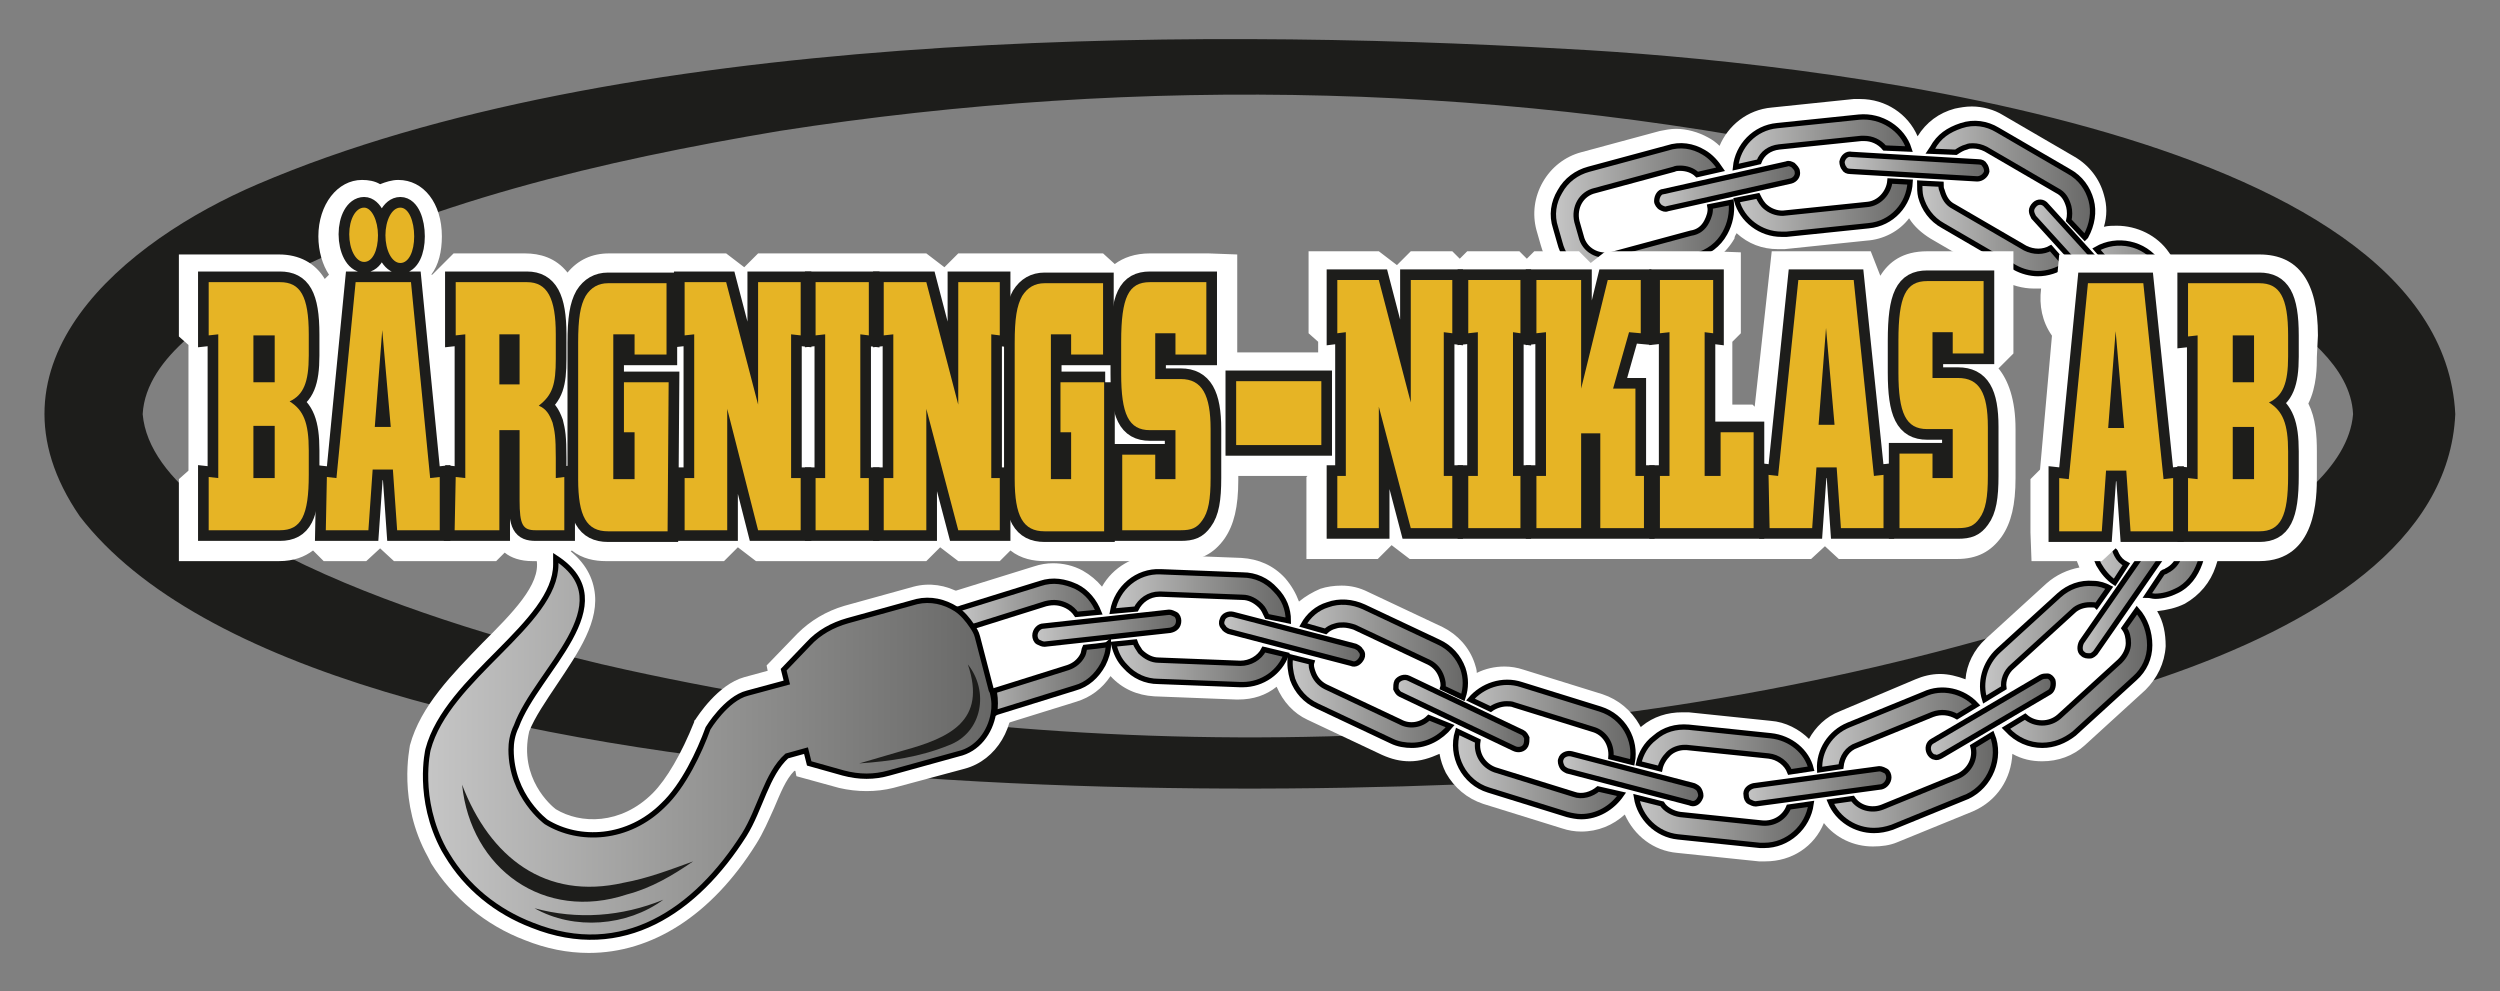 <?xml version="1.0" encoding="utf-8"?>
<!-- Generator: Adobe Illustrator 27.0.0, SVG Export Plug-In . SVG Version: 6.00 Build 0)  -->
<svg version="1.1" id="Layer_1" xmlns="http://www.w3.org/2000/svg" xmlns:xlink="http://www.w3.org/1999/xlink" x="0px" y="0px"
	 width="234.8px" height="93.1px" viewBox="0 0 234.8 93.1" enable-background="new 0 0 234.8 93.1" xml:space="preserve">
<rect x="0" y="0" width="234.8" height="93.1" fill="#808080" stroke="none"/>
<g>
	<path fill="#1D1D1B" d="M230.6,38.9c-1.1,24-49.7,31-68.4,33C127.2,75.8,29.9,77.6,7.5,48.5c-9.9-14.4,4.3-25.9,16.7-31.2
		c33.6-14.4,86.4-14.8,123-12.7C168.2,5.7,229.3,11.8,230.6,38.9L230.6,38.9L230.6,38.9z M221,38.9c-0.2-4.5-4.9-7.9-8.4-10.2
		c-11.2-6.9-24-10.4-36.8-13.5C142.2,7.8,107.2,7,73.2,12.3C56.6,15.1,39.7,19,24.9,26.8c-4.4,2.6-11.2,6.6-11.5,12.1
		c1.1,12.6,34.3,21.6,45.4,24c42.9,9.4,88.9,8.6,131.1-3.9C198.5,56.3,220.2,48.8,221,38.9L221,38.9L221,38.9z"/>
	<path fill="#FFFFFF" d="M210.4,45.9l-2.3,7.3c-0.5,1.5-1.5,2.7-2.9,3.5c-0.8,0.4-1.7,0.6-2.6,0.7c0.6,1,0.8,2.1,0.8,3.3
		c-0.1,1.6-0.8,3-1.9,4.1l-5.7,5.2c-1.1,1-2.5,1.5-4,1.5c-1,0-1.9-0.2-2.8-0.7c-0.1,2.3-1.4,4.4-3.7,5.4l-7.1,2.9
		c-0.7,0.3-1.5,0.4-2.3,0.4c-1.8,0-3.5-0.8-4.6-2.2c-0.9,2.2-3,3.6-5.5,3.6l0,0c-0.2,0-0.4,0-0.6,0l-7.7-0.8c-2.2-0.2-4-1.6-4.9-3.6
		c-1.1,1-2.5,1.6-4.1,1.6c-0.6,0-1.2-0.1-1.8-0.3l-7.4-2.3c-1.5-0.5-2.7-1.5-3.5-2.9c-0.3-0.6-0.5-1.2-0.6-1.8
		c-0.9,0.4-1.8,0.7-2.8,0.7c-0.9,0-1.7-0.2-2.6-0.6l-7-3.3c-1.3-0.6-2.3-1.7-2.9-3.1c-1,0.8-2.2,1.2-3.6,1.2c-0.1,0-0.1,0-0.2,0
		l-7.7-0.3c-1.6-0.1-3-0.7-4.1-1.9c-0.8,1.2-1.9,2-3.2,2.4l-7.4,2.3c-0.6,0.2-1.2,0.3-1.8,0.3c-0.9,0-1.9-0.2-2.8-0.7
		c-1.4-0.7-2.4-2-2.9-3.5l-0.4-1.4c-0.5-1.5-0.3-3.1,0.4-4.5c0.7-1.4,2-2.4,3.5-2.9l7.4-2.3c0.6-0.2,1.2-0.3,1.8-0.3
		c0.9,0,1.9,0.2,2.8,0.7c0.7,0.4,1.3,0.9,1.8,1.5c1-1.8,3-3,5.2-3c0.1,0,0.1,0,0.2,0l7.7,0.3c1.6,0.1,3,0.7,4.1,1.9
		c0.6,0.7,1,1.4,1.3,2.2c0.6-0.5,1.3-0.9,2-1.2c0.6-0.2,1.3-0.3,2-0.3c0.9,0,1.7,0.2,2.5,0.6l7,3.3c1.4,0.7,2.5,1.9,3,3.4
		c0.1,0.3,0.2,0.6,0.2,0.9c0.8-0.4,1.7-0.6,2.6-0.6c0.6,0,1.2,0.1,1.8,0.3l7.4,2.3c1.5,0.5,2.7,1.5,3.5,2.9c0,0.1,0.1,0.1,0.1,0.2
		c0,0,0.1-0.1,0.1-0.1c1.1-0.9,2.4-1.3,3.8-1.3c0.2,0,0.4,0,0.6,0l7.7,0.8c1.4,0.1,2.7,0.8,3.6,1.7c0.6-1.1,1.6-2.1,2.9-2.6l7.1-3
		c0.7-0.3,1.5-0.5,2.3-0.5c0.8,0,1.6,0.2,2.4,0.5c0.1-1.4,0.8-2.8,1.9-3.8l5.7-5.2c0.9-0.8,2-1.3,3.1-1.5c-0.6-1.3-0.7-2.8-0.2-4.2
		l2.3-7.3c0.3-1,0.8-1.8,1.5-2.4c-0.7-0.4-1.3-1-1.8-1.6l-4.4-6.3c-0.9-1.3-1.2-2.8-1-4.4c-0.2,0-0.4,0-0.7,0c-1,0-2.1-0.3-3-0.8
		l-6.7-3.9c-0.8-0.5-1.5-1.1-2-1.9c-0.9,1.2-2.4,2-4,2.1l-7.7,0.8c-0.2,0-0.4,0-0.6,0c-1.5,0-2.8-0.5-3.9-1.5
		c-0.1,0.2-0.2,0.3-0.2,0.5c-0.8,1.4-2.1,2.4-3.6,2.8l-7.4,2c-0.5,0.1-1,0.2-1.5,0.2c-2.7,0-5-1.8-5.7-4.4l-0.4-1.4
		c-0.4-1.5-0.2-3.1,0.6-4.5c0.8-1.4,2.1-2.4,3.6-2.8l7.4-2c0.5-0.1,1-0.2,1.5-0.2c1,0,2.1,0.3,3,0.8c0.4,0.2,0.8,0.5,1.1,0.8
		c0.8-1.9,2.6-3.4,4.9-3.6l7.7-0.8c0.2,0,0.4,0,0.6,0c2.4,0,4.5,1.4,5.4,3.5c0.8-1.3,2-2.2,3.5-2.6c0.5-0.1,1-0.2,1.6-0.2
		c1,0,2.1,0.3,2.9,0.8l6.7,3.9c1.4,0.8,2.4,2.1,2.8,3.6c0.3,1,0.3,2,0,3c0.4-0.1,0.8-0.1,1.2-0.1c1.9,0,3.8,0.9,4.9,2.5l4.4,6.3
		c0.9,1.3,1.3,2.9,1,4.4c-0.3,1.6-1.1,2.9-2.4,3.8l-0.2,0.1C209.7,39.6,211.4,42.8,210.4,45.9L210.4,45.9z"/>
	<path fill="#FFFFFF" d="M55.3,89.5c-2,0-4-0.4-6-1.2c-3.7-1.4-6.8-4-8.8-7.2c-0.1-0.2-0.2-0.4-0.3-0.6c-2.9-5.2-1.7-10.3-1.7-10.5
		v0c1-3.7,4-6.7,6.8-9.6c2.8-2.8,5.5-5.5,5.1-7.8L50,49.4l2.8,1.8c1.7,1.1,2.7,2.5,3,4.1c0.6,3-1.5,6-3.5,9c-1,1.5-2.1,3.1-2.6,4.4
		c-1,4.4,2.1,7,2.5,7.3c2.3,1.4,6.1,1.5,9.1-1.5c1.3-1.3,2.7-3.7,3.9-6.7l0-0.1l0.1-0.1c0.2-0.3,2.1-3.3,4.6-4l2.2-0.6L72,62.5
		l2.9-3c1.2-1.2,2.7-2.1,4.4-2.6l6.5-1.8c3-0.8,6.2,1,7.5,4.2l-2.8,1.1c-0.7-1.8-2.4-2.8-3.9-2.4l-6.5,1.8c-1.1,0.3-2.2,0.9-3,1.8
		l-1.7,1.8l0.5,1.8l-5.1,1.4c-1,0.3-2.2,1.8-2.8,2.5c-1,2.4-2.5,5.6-4.5,7.6c-3.6,3.6-8.9,4.3-12.9,1.8l-0.1-0.1
		c-0.2-0.2-5.2-4-3.6-10.6l0-0.2c0.6-1.7,1.8-3.5,3-5.2c1.6-2.4,3.3-4.8,3-6.6c-1,2.3-3.2,4.5-5.4,6.7c-2.6,2.6-5.3,5.3-6,8.2
		c-0.1,0.3-0.8,4.3,1.4,8.3c0.1,0.1,0.2,0.3,0.3,0.4c1.6,2.6,4.2,4.8,7.3,6c9.1,3.6,15.2-3.4,18.1-7.9c0.6-0.9,1-1.9,1.4-2.9
		c0.7-1.7,1.5-3.5,2.9-4.8l0.3-0.2l3.7-1l0.5,1.8l2.4,0.7c1.2,0.3,2.4,0.3,3.5,0l6.5-1.8c1.5-0.4,2.5-2.1,2.2-4l3-0.5
		c0.5,3.4-1.4,6.6-4.4,7.4L83.9,74c-1.6,0.4-3.4,0.4-5.1,0l-4-1.1l-0.1-0.5l-0.1,0c-0.8,0.8-1.3,2.1-1.9,3.5c-0.5,1.1-1,2.3-1.7,3.4
		C66.8,86,61.2,89.5,55.3,89.5L55.3,89.5z"/>
	
		<linearGradient id="SVGID_1_" gradientUnits="userSpaceOnUse" x1="137.49" y1="270.264" x2="151.59" y2="270.264" gradientTransform="matrix(1 0 0 -1 -47.638 331.055)">
		<stop  offset="0" style="stop-color:#C6C6C6"/>
		<stop  offset="0.46" style="stop-color:#989897"/>
		<stop  offset="1" style="stop-color:#676766"/>
	</linearGradient>
	<path fill="url(#SVGID_1_)" stroke="#000000" stroke-width="0.5" stroke-miterlimit="10" d="M101.9,60.8c-0.1,0.2-0.1,0.5-0.2,0.7
		c-0.3,0.6-0.8,1-1.4,1.2l-7,2.2l0.1,0.2c0.1,0.6,0.1,1.3,0,1.9l0.2-0.1l7.4-2.3c1.1-0.3,2-1.1,2.6-2.2c0.3-0.6,0.5-1.2,0.5-1.9
		C104,60.6,101.9,60.8,101.9,60.8z M100.2,56.9c0.4,0.2,0.7,0.5,0.9,0.8l2.1-0.2c-0.4-1-1.1-1.9-2.1-2.4c-1.1-0.5-2.2-0.7-3.4-0.3
		l-7.4,2.3c-0.2,0.1-0.4,0.1-0.6,0.2c0.6,0.4,1.1,1,1.5,1.6l7-2.2C99,56.5,99.6,56.6,100.2,56.9z"/>
	
		<linearGradient id="SVGID_00000162328208542098325130000010105348613811967395_" gradientUnits="userSpaceOnUse" x1="193.565" y1="311.101" x2="210.256" y2="311.101" gradientTransform="matrix(1 0 0 -1 -47.638 331.055)">
		<stop  offset="0" style="stop-color:#C6C6C6"/>
		<stop  offset="0.46" style="stop-color:#989897"/>
		<stop  offset="1" style="stop-color:#676766"/>
	</linearGradient>
	
		<path fill="url(#SVGID_00000162328208542098325130000010105348613811967395_)" stroke="#000000" stroke-width="0.5" stroke-miterlimit="10" d="
		M162.6,19l-2,0.4c0.1,0.5-0.1,1-0.3,1.4c-0.3,0.6-0.8,1-1.5,1.1l-7.4,2c-1.3,0.3-2.6-0.4-2.9-1.7l-0.4-1.4
		c-0.3-1.3,0.4-2.6,1.7-2.9l7.4-2c0.2-0.1,0.4-0.1,0.6-0.1c0.6,0,1.2,0.2,1.6,0.6l2.2-0.5c-0.4-0.6-0.9-1.2-1.6-1.6
		c-1-0.6-2.2-0.8-3.4-0.4l-7.4,2c-1.1,0.3-2.1,1-2.7,2.1c-0.6,1-0.8,2.2-0.4,3.4l0.4,1.4c0.5,2,2.3,3.3,4.3,3.3c0.4,0,0.8,0,1.1-0.1
		l7.4-2c1.1-0.3,2.1-1,2.7-2.1C162.5,21,162.7,20,162.6,19L162.6,19z"/>
	
		<linearGradient id="SVGID_00000132050764903842038080000011645851752476380316_" gradientUnits="userSpaceOnUse" x1="210.56" y1="314.557" x2="227.2" y2="314.557" gradientTransform="matrix(1 0 0 -1 -47.638 331.055)">
		<stop  offset="0" style="stop-color:#C6C6C6"/>
		<stop  offset="0.46" style="stop-color:#989897"/>
		<stop  offset="1" style="stop-color:#676766"/>
	</linearGradient>
	
		<path fill="url(#SVGID_00000132050764903842038080000011645851752476380316_)" stroke="#000000" stroke-width="0.5" stroke-miterlimit="10" d="
		M177.5,17c-0.1,1.1-1,2.1-2.1,2.2l-7.7,0.8c-0.6,0.1-1.3-0.1-1.8-0.5c-0.4-0.3-0.6-0.7-0.8-1.1l-2,0.4c0.5,1.9,2.3,3.2,4.2,3.2
		c0.2,0,0.3,0,0.5,0l7.7-0.8c2.2-0.2,3.8-2,3.9-4.1L177.5,17L177.5,17z M167.1,13.8l7.7-0.8c0.1,0,0.2,0,0.3,0
		c0.7,0,1.4,0.3,1.9,0.9l2.3,0.1c-0.6-1.9-2.6-3.2-4.7-3l-7.7,0.8c-2.1,0.2-3.7,1.9-3.9,3.9l2.2-0.5
		C165.5,14.4,166.2,13.9,167.1,13.8L167.1,13.8z"/>
	
		<linearGradient id="SVGID_00000060722451137315122230000001869520910134577331_" gradientUnits="userSpaceOnUse" x1="227.899" y1="312.441" x2="244.169" y2="312.441" gradientTransform="matrix(1 0 0 -1 -47.638 331.055)">
		<stop  offset="0" style="stop-color:#C6C6C6"/>
		<stop  offset="0.46" style="stop-color:#989897"/>
		<stop  offset="1" style="stop-color:#676766"/>
	</linearGradient>
	
		<path fill="url(#SVGID_00000060722451137315122230000001869520910134577331_)" stroke="#000000" stroke-width="0.5" stroke-miterlimit="10" d="
		M192.6,23.3c-0.7,0.4-1.6,0.4-2.4,0l-6.7-3.9c-0.6-0.3-0.9-0.8-1.1-1.5c-0.1-0.2-0.1-0.4-0.1-0.6l-2-0.1c0,0.4,0,0.9,0.1,1.3
		c0.3,1.1,1,2.1,2.1,2.7l6.7,3.9c0.7,0.4,1.5,0.6,2.2,0.6c0.9,0,1.8-0.3,2.6-0.8L192.6,23.3L192.6,23.3z M196.4,18.8
		c-0.3-1.1-1-2.1-2.1-2.7l-6.7-3.9c-1-0.6-2.2-0.8-3.4-0.4s-2.1,1-2.7,2.1l-0.2,0.3l2.4,0.1c0.3-0.2,0.6-0.4,1-0.5
		c0.2-0.1,0.4-0.1,0.6-0.1c0.4,0,0.8,0.1,1.2,0.3l6.7,3.9c0.6,0.3,0.9,0.8,1.1,1.5c0.1,0.4,0.1,0.9,0,1.3l0,0l1.5,1.6l0.1-0.1
		C196.5,21.1,196.7,19.9,196.4,18.8L196.4,18.8z"/>
	
		<linearGradient id="SVGID_00000145776155733771132800000004080617289925969298_" gradientUnits="userSpaceOnUse" x1="241.084" y1="300.3" x2="255.552" y2="300.3" gradientTransform="matrix(1 0 0 -1 -47.638 331.055)">
		<stop  offset="0" style="stop-color:#C6C6C6"/>
		<stop  offset="0.46" style="stop-color:#989897"/>
		<stop  offset="1" style="stop-color:#676766"/>
	</linearGradient>
	
		<path fill="url(#SVGID_00000145776155733771132800000004080617289925969298_)" stroke="#000000" stroke-width="0.5" stroke-miterlimit="10" d="
		M207.1,31l-4.4-6.3c-1.3-1.9-3.9-2.4-5.8-1.3l1.4,1.6c0.4-0.1,0.8-0.2,1.2-0.1c0.6,0.1,1.2,0.5,1.6,1l4.4,6.3
		c0.8,1.1,0.5,2.6-0.6,3.3l0.2,2.3l0.9-0.6C208,35.7,208.5,32.9,207.1,31L207.1,31z M201.9,36.7L201.9,36.7c-0.6-0.1-1.1-0.4-1.5-1
		l-4.4-6.3c-0.4-0.5-0.5-1.2-0.4-1.8c0.1-0.3,0.1-0.5,0.3-0.8l-1.4-1.5c-0.4,0.6-0.8,1.2-0.9,2c-0.2,1.2,0.1,2.3,0.7,3.3l4.4,6.3
		c0.8,1.2,2.1,1.8,3.4,1.9L201.9,36.7z"/>
	
		<linearGradient id="SVGID_00000083803320542623111680000016549908339132023458_" gradientUnits="userSpaceOnUse" x1="244.211" y1="283.448" x2="256.799" y2="283.448" gradientTransform="matrix(1 0 0 -1 -47.638 331.055)">
		<stop  offset="0" style="stop-color:#C6C6C6"/>
		<stop  offset="0.46" style="stop-color:#989897"/>
		<stop  offset="1" style="stop-color:#676766"/>
	</linearGradient>
	
		<path fill="url(#SVGID_00000083803320542623111680000016549908339132023458_)" stroke="#000000" stroke-width="0.5" stroke-miterlimit="10" d="
		M202.1,39.4c-1.4,0.4-2.6,1.5-3,2.9l-2.3,7.3c-0.4,1.1-0.2,2.3,0.3,3.4c0.4,0.7,0.9,1.3,1.5,1.7l1.1-1.7c-0.4-0.2-0.7-0.5-0.9-0.9
		c-0.3-0.6-0.4-1.2-0.2-1.8l2.3-7.3c0.2-0.7,0.7-1.2,1.3-1.5L202.1,39.4L202.1,39.4z M206.1,39.9l-0.7-0.2l0.2,2.2
		c1.2,0.4,1.8,1.8,1.4,3l-2.3,7.3c-0.2,0.6-0.6,1.1-1.2,1.4c-0.1,0.1-0.3,0.1-0.4,0.2l0,0l-1.4,2.1c0.2,0,0.5,0.1,0.7,0.1
		c0.7,0,1.4-0.2,2-0.5c1.1-0.5,1.8-1.5,2.2-2.6l2.3-7.3C209.7,43.1,208.4,40.6,206.1,39.9L206.1,39.9z"/>
	
		<linearGradient id="SVGID_00000068654460241046007600000011746750447572955058_" gradientUnits="userSpaceOnUse" x1="233.869" y1="268.708" x2="249.436" y2="268.708" gradientTransform="matrix(1 0 0 -1 -47.638 331.055)">
		<stop  offset="0" style="stop-color:#C6C6C6"/>
		<stop  offset="0.46" style="stop-color:#989897"/>
		<stop  offset="1" style="stop-color:#676766"/>
	</linearGradient>
	
		<path fill="url(#SVGID_00000068654460241046007600000011746750447572955058_)" stroke="#000000" stroke-width="0.5" stroke-miterlimit="10" d="
		M200.7,57.3L200.7,57.3l-1.2,1.7c0.3,0.4,0.4,0.9,0.4,1.4c0,0.6-0.3,1.2-0.8,1.7l-5.7,5.2c-0.9,0.8-2.3,0.8-3.2,0l-1.8,1.1l0.1,0.1
		c0.9,1,2.1,1.5,3.3,1.5c1.1,0,2.1-0.4,3-1.1l5.7-5.2c0.9-0.8,1.4-1.9,1.4-3.1S201.5,58.2,200.7,57.3z M196.6,54.8
		c-1.2-0.1-2.3,0.3-3.2,1.1l-5.7,5.2c-1.3,1.2-1.8,3-1.3,4.6l1.8-1.1c-0.1-0.7,0.2-1.5,0.8-2l5.7-5.2c0.4-0.4,1-0.6,1.6-0.6
		c0,0,0.1,0,0.1,0c0.2,0,0.4,0,0.5,0.1l1.2-1.7C197.7,55,197.2,54.8,196.6,54.8L196.6,54.8z"/>
	
		<linearGradient id="SVGID_00000112600749189634272340000005581826443165886371_" gradientUnits="userSpaceOnUse" x1="218.479" y1="259.666" x2="235.032" y2="259.666" gradientTransform="matrix(1 0 0 -1 -47.638 331.055)">
		<stop  offset="0" style="stop-color:#C6C6C6"/>
		<stop  offset="0.46" style="stop-color:#989897"/>
		<stop  offset="1" style="stop-color:#676766"/>
	</linearGradient>
	
		<path fill="url(#SVGID_00000112600749189634272340000005581826443165886371_)" stroke="#000000" stroke-width="0.5" stroke-miterlimit="10" d="
		M180.7,65.2l-7.1,2.9c-1.7,0.7-2.8,2.4-2.7,4.2l2-0.3c0.1-0.9,0.6-1.7,1.5-2l7.1-2.9c0.8-0.3,1.6-0.2,2.3,0.2l1.8-1.1
		C184.4,64.9,182.4,64.4,180.7,65.2L180.7,65.2z M187.1,69l-1.8,1.1c0.3,1.1-0.3,2.3-1.4,2.8l-7.1,2.9c-1,0.4-2.2,0.1-2.8-0.8
		l-2.1,0.3c0.7,1.7,2.4,2.7,4.1,2.7c0.6,0,1.1-0.1,1.7-0.3l7.1-2.9C186.9,73.8,188,71.2,187.1,69L187.1,69z"/>
	
		<linearGradient id="SVGID_00000118385777685950144180000000194051529063760264_" gradientUnits="userSpaceOnUse" x1="201.34" y1="257.178" x2="217.8" y2="257.178" gradientTransform="matrix(1 0 0 -1 -47.638 331.055)">
		<stop  offset="0" style="stop-color:#C6C6C6"/>
		<stop  offset="0.46" style="stop-color:#989897"/>
		<stop  offset="1" style="stop-color:#676766"/>
	</linearGradient>
	
		<path fill="url(#SVGID_00000118385777685950144180000000194051529063760264_)" stroke="#000000" stroke-width="0.5" stroke-miterlimit="10" d="
		M166.3,69.1l-7.7-0.8c-1.2-0.1-2.3,0.2-3.2,1c-0.8,0.6-1.3,1.5-1.5,2.4l2,0.5c0.1-0.5,0.4-1,0.8-1.4c0.4-0.4,1-0.6,1.5-0.6
		c0.1,0,0.2,0,0.2,0l7.7,0.8c0.9,0.1,1.7,0.7,2,1.5l2-0.3C169.7,70.6,168.2,69.3,166.3,69.1L166.3,69.1z M168,75.8
		c-0.4,1-1.4,1.6-2.5,1.5l-7.7-0.8c-0.7-0.1-1.4-0.5-1.7-1l-2.4-0.6c0.3,1.9,1.9,3.5,3.9,3.7l7.7,0.8c0.1,0,0.3,0,0.4,0
		c2.2,0,4.1-1.7,4.4-3.9L168,75.8L168,75.8z"/>
	
		<linearGradient id="SVGID_00000057122924935278208140000007263155198963504535_" gradientUnits="userSpaceOnUse" x1="184.41" y1="260.663" x2="201.067" y2="260.663" gradientTransform="matrix(1 0 0 -1 -47.638 331.055)">
		<stop  offset="0" style="stop-color:#C6C6C6"/>
		<stop  offset="0.46" style="stop-color:#989897"/>
		<stop  offset="1" style="stop-color:#676766"/>
	</linearGradient>
	
		<path fill="url(#SVGID_00000057122924935278208140000007263155198963504535_)" stroke="#000000" stroke-width="0.5" stroke-miterlimit="10" d="
		M150.1,74.1c-0.6,0.5-1.5,0.8-2.3,0.5l-7.4-2.3c-1.1-0.4-1.8-1.5-1.6-2.7l-1.9-0.9c-0.7,2.3,0.6,4.8,2.9,5.5l7.4,2.3
		c0.4,0.1,0.9,0.2,1.3,0.2c1.5,0,2.9-0.8,3.8-2.1L150.1,74.1L150.1,74.1z M150.3,66.6l-7.4-2.3c-1.8-0.6-3.7,0.1-4.8,1.4l1.9,0.9
		c0.4-0.3,1-0.5,1.5-0.5c0.2,0,0.5,0,0.7,0.1l7.4,2.3c1.1,0.3,1.8,1.4,1.7,2.6l2,0.5C153.7,69.5,152.5,67.3,150.3,66.6L150.3,66.6z"
		/>
	
		<linearGradient id="SVGID_00000065076960550722170060000017827944526096418695_" gradientUnits="userSpaceOnUse" x1="168.8" y1="267.75" x2="185.25" y2="267.75" gradientTransform="matrix(1 0 0 -1 -47.638 331.055)">
		<stop  offset="0" style="stop-color:#C6C6C6"/>
		<stop  offset="0.46" style="stop-color:#989897"/>
		<stop  offset="1" style="stop-color:#676766"/>
	</linearGradient>
	
		<path fill="url(#SVGID_00000065076960550722170060000017827944526096418695_)" stroke="#000000" stroke-width="0.5" stroke-miterlimit="10" d="
		M137.4,62.8c-0.4-1.1-1.2-2-2.3-2.5l-7-3.3c-1.1-0.5-2.3-0.6-3.4-0.2c-1,0.3-1.8,1-2.3,1.9l2.1,0.6c0.2-0.2,0.5-0.4,0.9-0.5
		c0.3-0.1,0.5-0.1,0.8-0.1c0.3,0,0.7,0.1,1,0.2l7,3.3c0.6,0.3,1,0.8,1.2,1.4c0.1,0.3,0.2,0.7,0.1,1l1.9,0.9
		C137.7,64.6,137.7,63.7,137.4,62.8L137.4,62.8z M134.2,67.4c-0.7,0.7-1.8,0.9-2.7,0.4l-7-3.3c-0.6-0.3-1-0.8-1.2-1.4
		c-0.1-0.3-0.2-0.6-0.1-0.9l-2-0.5c-0.1,0.7,0,1.4,0.2,2.1c0.4,1.1,1.2,2,2.3,2.5l7,3.3c0.6,0.3,1.3,0.4,1.9,0.4
		c1.4,0,2.7-0.7,3.6-1.8L134.2,67.4L134.2,67.4z"/>
	
		<linearGradient id="SVGID_00000033371246114634680410000002520707107117609898_" gradientUnits="userSpaceOnUse" x1="152.13" y1="272.045" x2="168.65" y2="272.045" gradientTransform="matrix(1 0 0 -1 -47.638 331.055)">
		<stop  offset="0" style="stop-color:#C6C6C6"/>
		<stop  offset="0.46" style="stop-color:#989897"/>
		<stop  offset="1" style="stop-color:#676766"/>
	</linearGradient>
	
		<path fill="url(#SVGID_00000033371246114634680410000002520707107117609898_)" stroke="#000000" stroke-width="0.5" stroke-miterlimit="10" d="
		M118.7,61c-0.4,0.8-1.3,1.3-2.2,1.3l-7.7-0.3c-0.6,0-1.2-0.3-1.7-0.8c-0.2-0.3-0.4-0.6-0.5-0.9l-2,0.2c0.2,0.8,0.5,1.5,1.1,2.1
		c0.8,0.9,1.9,1.4,3.1,1.4l7.7,0.3c0.1,0,0.1,0,0.2,0c1.9,0,3.5-1.2,4.1-2.8L118.7,61L118.7,61z M121,58.3c0-1.1-0.4-2.1-1.2-2.9
		c-0.8-0.9-1.9-1.4-3.1-1.4l-7.7-0.3c-2.2-0.1-4.1,1.5-4.5,3.7l2.2-0.2c0.4-0.8,1.2-1.4,2.2-1.4c0,0,0.1,0,0.1,0l7.7,0.3
		c0.6,0,1.2,0.3,1.7,0.8c0.3,0.3,0.4,0.6,0.6,1l0,0L121,58.3L121,58.3z"/>
	
		<linearGradient id="SVGID_00000127750961153317067260000009537274020365925011_" gradientUnits="userSpaceOnUse" x1="203.26" y1="313.598" x2="216.511" y2="313.598" gradientTransform="matrix(1 0 0 -1 -47.638 331.055)">
		<stop  offset="0" style="stop-color:#C6C6C6"/>
		<stop  offset="0.46" style="stop-color:#989897"/>
		<stop  offset="1" style="stop-color:#676766"/>
	</linearGradient>
	
		<path fill="url(#SVGID_00000127750961153317067260000009537274020365925011_)" stroke="#000000" stroke-width="0.5" stroke-miterlimit="10" d="
		M155.6,18.9c0,0.2,0.2,0.5,0.4,0.6c0.2,0.1,0.4,0.2,0.6,0.1l11.6-2.6c0.4-0.1,0.7-0.5,0.6-0.9c0-0.2-0.2-0.4-0.4-0.6
		c-0.2-0.1-0.4-0.2-0.6-0.1l-11.6,2.6C155.9,18,155.6,18.4,155.6,18.9z"/>
	
		<linearGradient id="SVGID_00000011010541436507956560000004211827143306044079_" gradientUnits="userSpaceOnUse" x1="220.674" y1="315.473" x2="234.196" y2="315.473" gradientTransform="matrix(1 0 0 -1 -47.638 331.055)">
		<stop  offset="0" style="stop-color:#C6C6C6"/>
		<stop  offset="0.46" style="stop-color:#989897"/>
		<stop  offset="1" style="stop-color:#676766"/>
	</linearGradient>
	
		<path fill="url(#SVGID_00000011010541436507956560000004211827143306044079_)" stroke="#000000" stroke-width="0.5" stroke-miterlimit="10" d="
		M173,15.2c0,0.2,0.1,0.5,0.2,0.6c0.1,0.2,0.3,0.3,0.6,0.3l11.9,0.7c0.4,0,0.8-0.3,0.9-0.7c0-0.2-0.1-0.5-0.2-0.6
		c-0.1-0.2-0.3-0.3-0.6-0.3l-11.9-0.7C173.5,14.4,173.1,14.7,173,15.2z"/>
	
		<linearGradient id="SVGID_00000142881640302192455490000016861967713703108513_" gradientUnits="userSpaceOnUse" x1="238.39" y1="306.823" x2="248.01" y2="306.823" gradientTransform="matrix(1 0 0 -1 -47.638 331.055)">
		<stop  offset="0" style="stop-color:#C6C6C6"/>
		<stop  offset="0.46" style="stop-color:#989897"/>
		<stop  offset="1" style="stop-color:#676766"/>
	</linearGradient>
	
		<path fill="url(#SVGID_00000142881640302192455490000016861967713703108513_)" stroke="#000000" stroke-width="0.5" stroke-miterlimit="10" d="
		M191.1,19.2c-0.2,0.2-0.3,0.4-0.3,0.6c0,0.2,0.1,0.4,0.2,0.6l8,8.8c0.3,0.3,0.8,0.4,1.1,0.1c0.2-0.2,0.3-0.4,0.3-0.6
		c0-0.2-0.1-0.4-0.2-0.6l-8-8.8C191.9,18.9,191.4,18.9,191.1,19.2z"/>
	
		<linearGradient id="SVGID_00000057869895961211223470000009522167827271374524_" gradientUnits="userSpaceOnUse" x1="249.88" y1="292.008" x2="252.79" y2="292.008" gradientTransform="matrix(1 0 0 -1 -47.638 331.055)">
		<stop  offset="0" style="stop-color:#C6C6C6"/>
		<stop  offset="0.46" style="stop-color:#989897"/>
		<stop  offset="1" style="stop-color:#676766"/>
	</linearGradient>
	
		<path fill="url(#SVGID_00000057869895961211223470000009522167827271374524_)" stroke="#000000" stroke-width="0.5" stroke-miterlimit="10" d="
		M203,32.3c-0.2,0-0.5,0.1-0.6,0.3c-0.1,0.2-0.2,0.4-0.2,0.6l1.3,11.8c0.1,0.4,0.4,0.8,0.9,0.8c0.2,0,0.5-0.1,0.6-0.3
		c0.1-0.2,0.2-0.4,0.2-0.6l-1.3-11.8C203.9,32.6,203.5,32.3,203,32.3z"/>
	
		<linearGradient id="SVGID_00000116940803550960601390000012551506017291927224_" gradientUnits="userSpaceOnUse" x1="243.077" y1="275.133" x2="251.497" y2="275.133" gradientTransform="matrix(1 0 0 -1 -47.638 331.055)">
		<stop  offset="0" style="stop-color:#C6C6C6"/>
		<stop  offset="0.46" style="stop-color:#989897"/>
		<stop  offset="1" style="stop-color:#676766"/>
	</linearGradient>
	
		<path fill="url(#SVGID_00000116940803550960601390000012551506017291927224_)" stroke="#000000" stroke-width="0.5" stroke-miterlimit="10" d="
		M203.5,50.4c-0.2-0.2-0.4-0.2-0.7-0.2c-0.2,0-0.4,0.2-0.5,0.3l-6.8,9.8c-0.2,0.4-0.2,0.9,0.1,1.1c0.2,0.2,0.4,0.2,0.7,0.2
		c0.2,0,0.4-0.2,0.5-0.3l6.8-9.8C203.9,51.2,203.9,50.7,203.5,50.4z"/>
	
		<linearGradient id="SVGID_00000148621667363446752930000010099645502744546183_" gradientUnits="userSpaceOnUse" x1="228.568" y1="263.763" x2="240.472" y2="263.763" gradientTransform="matrix(1 0 0 -1 -47.638 331.055)">
		<stop  offset="0" style="stop-color:#C6C6C6"/>
		<stop  offset="0.46" style="stop-color:#989897"/>
		<stop  offset="1" style="stop-color:#676766"/>
	</linearGradient>
	
		<path fill="url(#SVGID_00000148621667363446752930000010099645502744546183_)" stroke="#000000" stroke-width="0.5" stroke-miterlimit="10" d="
		M192.8,63.9c-0.1-0.2-0.3-0.4-0.5-0.4c-0.2,0-0.4,0-0.6,0.1l-10.2,6c-0.4,0.2-0.5,0.7-0.3,1.1c0.1,0.2,0.3,0.4,0.5,0.4
		c0.2,0.1,0.4,0,0.6-0.1l10.2-6C192.8,64.8,192.9,64.3,192.8,63.9z"/>
	
		<linearGradient id="SVGID_00000142891658292351153180000003982049019142765955_" gradientUnits="userSpaceOnUse" x1="211.558" y1="257.173" x2="224.992" y2="257.173" gradientTransform="matrix(1 0 0 -1 -47.638 331.055)">
		<stop  offset="0" style="stop-color:#C6C6C6"/>
		<stop  offset="0.46" style="stop-color:#989897"/>
		<stop  offset="1" style="stop-color:#676766"/>
	</linearGradient>
	
		<path fill="url(#SVGID_00000142891658292351153180000003982049019142765955_)" stroke="#000000" stroke-width="0.5" stroke-miterlimit="10" d="
		M177.4,73c0-0.2-0.1-0.5-0.3-0.6c-0.2-0.1-0.4-0.2-0.6-0.2l-11.8,1.6c-0.4,0.1-0.8,0.4-0.7,0.9c0,0.2,0.1,0.5,0.3,0.6
		c0.2,0.1,0.4,0.2,0.6,0.2l11.8-1.6C177.1,73.8,177.4,73.4,177.4,73z"/>
	
		<linearGradient id="SVGID_00000082327834391051599980000017685482715950944649_" gradientUnits="userSpaceOnUse" x1="194.178" y1="257.853" x2="207.352" y2="257.853" gradientTransform="matrix(1 0 0 -1 -47.638 331.055)">
		<stop  offset="0" style="stop-color:#C6C6C6"/>
		<stop  offset="0.46" style="stop-color:#989897"/>
		<stop  offset="1" style="stop-color:#676766"/>
	</linearGradient>
	
		<path fill="url(#SVGID_00000082327834391051599980000017685482715950944649_)" stroke="#000000" stroke-width="0.5" stroke-miterlimit="10" d="
		M159.7,74.9c0.1-0.2,0-0.5-0.1-0.7c-0.1-0.2-0.3-0.3-0.5-0.4l-11.5-3c-0.4-0.1-0.9,0.1-1,0.5c-0.1,0.2,0,0.5,0.1,0.7
		c0.1,0.2,0.3,0.3,0.5,0.4l11.5,3C159.1,75.6,159.5,75.4,159.7,74.9z"/>
	
		<linearGradient id="SVGID_00000121958924952454792570000002912663276710832811_" gradientUnits="userSpaceOnUse" x1="178.632" y1="264.048" x2="191.018" y2="264.048" gradientTransform="matrix(1 0 0 -1 -47.638 331.055)">
		<stop  offset="0" style="stop-color:#C6C6C6"/>
		<stop  offset="0.46" style="stop-color:#989897"/>
		<stop  offset="1" style="stop-color:#676766"/>
	</linearGradient>
	
		<path fill="url(#SVGID_00000121958924952454792570000002912663276710832811_)" stroke="#000000" stroke-width="0.5" stroke-miterlimit="10" d="
		M143.3,70c0.1-0.2,0.1-0.5,0.1-0.7c-0.1-0.2-0.2-0.4-0.4-0.5l-10.7-5.1c-0.4-0.2-0.9,0-1.1,0.3c-0.1,0.2-0.1,0.5-0.1,0.7
		c0.1,0.2,0.2,0.4,0.4,0.5l10.7,5.1C142.6,70.5,143.1,70.4,143.3,70z"/>
	
		<linearGradient id="SVGID_00000120548911620224428580000017345983507744197036_" gradientUnits="userSpaceOnUse" x1="162.39" y1="271.008" x2="175.539" y2="271.008" gradientTransform="matrix(1 0 0 -1 -47.638 331.055)">
		<stop  offset="0" style="stop-color:#C6C6C6"/>
		<stop  offset="0.46" style="stop-color:#989897"/>
		<stop  offset="1" style="stop-color:#676766"/>
	</linearGradient>
	
		<path fill="url(#SVGID_00000120548911620224428580000017345983507744197036_)" stroke="#000000" stroke-width="0.5" stroke-miterlimit="10" d="
		M127.9,61.8c0.1-0.2,0.1-0.5-0.1-0.7c-0.1-0.2-0.3-0.3-0.5-0.4l-11.5-3c-0.4-0.1-0.9,0.1-1,0.5c-0.1,0.2-0.1,0.5,0.1,0.7
		c0.1,0.2,0.3,0.3,0.5,0.4l11.5,3C127.3,62.5,127.7,62.2,127.9,61.8z"/>
	
		<linearGradient id="SVGID_00000065041219804131388340000006642160438655360682_" gradientUnits="userSpaceOnUse" x1="144.849" y1="272.038" x2="158.321" y2="272.038" gradientTransform="matrix(1 0 0 -1 -47.638 331.055)">
		<stop  offset="0" style="stop-color:#C6C6C6"/>
		<stop  offset="0.46" style="stop-color:#989897"/>
		<stop  offset="1" style="stop-color:#676766"/>
	</linearGradient>
	
		<path fill="url(#SVGID_00000065041219804131388340000006642160438655360682_)" stroke="#000000" stroke-width="0.5" stroke-miterlimit="10" d="
		M110.7,58.3c0-0.2-0.1-0.5-0.3-0.6c-0.2-0.1-0.4-0.2-0.6-0.2L98,58.8c-0.4,0-0.8,0.4-0.8,0.9c0,0.2,0.1,0.5,0.3,0.6
		c0.2,0.1,0.4,0.2,0.6,0.2l11.8-1.3C110.4,59.1,110.7,58.8,110.7,58.3z"/>
	<g>
		<g>
			<path fill="#FFFFFF" d="M189.1,33.2v-9.6l-2.7,0H181c-2.3,0-3.6,1-4.4,2.3l-0.9-2.3h-9.3l-1.6,14.6l-0.2-0.2h-1.9v-5.9l0.8-0.8
				v-7.6l-2.7-0.1h-10l-1.4,1.1l-1.1-1.1h-4.2l-0.7,0.7l-0.7-0.7h-4.9l-0.7,0.7l-0.7-0.7h-3.9l-1.3,1.3l-1.7-1.3h-3.9l-2.7,0v7.7
				l0.9,0.8v1h-7.6v-9.2l-2.7-0.1H108c-1.4,0-2.5,0.4-3.3,1l-1.1-1H90l-1.3,1.3L87,23.8H71.2l-1.3,1.3l-1.7-1.3h-11
				c-1.6,0-2.9,0.6-3.9,1.8c-1.1-1.4-2.6-1.8-4-1.8h-6.7l-2,2l-0.1,0c0.7-0.9,1-2.2,1-3.6c0-3.1-1.7-5.3-4.1-5.3
				c-0.6,0-1.2,0.2-1.7,0.4c-0.5-0.3-1.1-0.4-1.7-0.4c-2.3,0-4.1,2.3-4.1,5.3c0,1.4,0.4,2.7,1,3.6l-0.4,0.4
				c-0.9-1.5-2.4-2.3-4.3-2.3h-9.4v7.7l0.9,0.8v11.8l-0.9,0.8v7.7h9.4c1.4,0,2.4-0.4,3.2-1l1,1h4l1.3-1.2l1.3,1.2h9.6l0.8-0.8
				c0.6,0.5,1.5,0.8,2.6,0.8h2.7l1-1c1,0.8,2.2,1,3.2,1h11.1l1.3-1.3l1.7,1.3H87l1.3-1.3l1.7,1.3h3.9l1-1c1,0.8,2.2,1,3.2,1h12.7
				c1.9,0,3.2-0.7,4.2-2.1c0.9-1.3,1.3-3,1.3-5.5v-0.4h6.5l-0.1,0.1v7.7h6.7l1.3-1.3l1.7,1.3h37.7l1.3-1.2l1.3,1.2h11.1
				c1.9,0,3.2-0.7,4.2-2.1c0.9-1.3,1.3-3,1.3-5.5v-4.6c0-2.8-0.7-4.6-1.6-5.7L189.1,33.2L189.1,33.2z"/>
			<path fill="#FFFFFF" d="M217.7,31.5c0-5-1.8-7.6-5.5-7.6h-18.8l-1.8,20.2l-0.9,0.9v5l0.1,2.7h6.6l1.3-1.2l1.3,1.2h12.2
				c5.4,0,5.4-6,5.4-8v-2.3c0-1.5-0.1-3.1-0.8-4.5c0.8-1.6,0.8-3.5,0.8-4.4L217.7,31.5L217.7,31.5z"/>
		</g>
		<g>
			<path fill-rule="evenodd" clip-rule="evenodd" fill="#1D1D1B" stroke="#1D1D1B" stroke-width="2" stroke-miterlimit="10" d="
				M23.8,35.9v-4.4h2v4.4H23.8z M23.8,44.9v-4.9h2v4.9H23.8z M19.6,49.8h6.7c2,0,2.7-1.4,2.7-5.2v-2.3c0-2.6-0.5-3.8-1.8-4.6
				c1.3-0.6,1.8-1.8,1.8-4.3v-2c0-3.6-0.8-4.9-2.7-4.9h-6.7v5l0.9-0.1v13.5l-0.9-0.1L19.6,49.8L19.6,49.8z"/>
			<path fill-rule="evenodd" clip-rule="evenodd" fill="#1D1D1B" stroke="#1D1D1B" stroke-width="2" stroke-miterlimit="10" d="
				M37.6,19.5c-0.8,0-1.4,1.2-1.4,2.6s0.6,2.6,1.4,2.6s1.3-1.1,1.3-2.5S38.4,19.5,37.6,19.5 M34.2,19.5c-0.8,0-1.4,1.1-1.4,2.5
				s0.6,2.6,1.4,2.6s1.3-1.1,1.3-2.5S34.9,19.5,34.2,19.5L34.2,19.5z M35.2,40.1l0.7-9.1l0.8,9.1H35.2L35.2,40.1z M30.6,49.8h4
				l0.4-5.7h1.9l0.4,5.7h4v-5l-0.9,0.1l-1.8-18.4h-5.2l-1.8,18.4l-0.9-0.1L30.6,49.8L30.6,49.8z"/>
			<path fill-rule="evenodd" clip-rule="evenodd" fill="#1D1D1B" stroke="#1D1D1B" stroke-width="2" stroke-miterlimit="10" d="
				M178.4,49.6h5.5c1,0,1.5-0.2,2-0.9c0.6-0.8,0.8-2,0.8-4v-4.6c0-3.2-0.8-4.6-2.8-4.6h-2.4v-4.3h1.9v2h2.9v-6.8H181
				c-2,0-2.7,1.4-2.7,5.6v3c0,3.8,0.7,5.3,2.7,5.3h2.4v4.6h-1.9v-2.3h-3.1L178.4,49.6L178.4,49.6z"/>
			
				<polygon fill-rule="evenodd" clip-rule="evenodd" fill="#1D1D1B" stroke="#1D1D1B" stroke-width="2" stroke-miterlimit="10" points="
				144.3,49.6 148.5,49.6 148.5,40.7 150.3,40.7 150.3,49.6 154.4,49.6 154.4,44.7 153.6,44.7 153.6,36.5 151.5,36.5 153,31.2 
				154.1,31.3 154.1,26.3 151,26.3 148.5,36.5 148.5,26.3 144.3,26.3 144.3,31.3 145.2,31.2 145.2,44.7 144.3,44.7 			"/>
			<path fill-rule="evenodd" clip-rule="evenodd" fill="#1D1D1B" stroke="#1D1D1B" stroke-width="2" stroke-miterlimit="10" d="
				M105.4,49.8h5.5c1,0,1.5-0.2,2-0.9c0.6-0.8,0.8-2,0.8-4v-4.6c0-3.2-0.8-4.7-2.8-4.7h-2.4v-4.3h1.9v2h2.9v-6.8H108
				c-2,0-2.7,1.4-2.7,5.6v3c0,3.8,0.7,5.3,2.7,5.3h2.4V45h-1.9v-2.3h-3.1L105.4,49.8L105.4,49.8z"/>
			
				<polygon fill-rule="evenodd" clip-rule="evenodd" fill="#1D1D1B" stroke="#1D1D1B" stroke-width="2" stroke-miterlimit="10" points="
				155.9,49.6 164.7,49.6 164.7,40.6 161.6,40.6 161.6,44.7 160.1,44.7 160.1,31.2 160.9,31.3 160.9,26.3 155.9,26.3 155.9,31.3 
				156.8,31.2 156.8,44.7 155.9,44.7 			"/>
			
				<polygon fill-rule="evenodd" clip-rule="evenodd" fill="#1D1D1B" stroke="#1D1D1B" stroke-width="2" stroke-miterlimit="10" points="
				125.6,49.6 129.5,49.6 129.5,38.2 132.5,49.6 136.4,49.6 136.4,44.7 135.6,44.7 135.6,31.2 136.4,31.3 136.4,26.3 132.5,26.3 
				132.5,37.8 129.5,26.3 125.6,26.3 125.6,31.3 126.4,31.2 126.4,44.7 125.6,44.7 			"/>
			
				<polygon fill-rule="evenodd" clip-rule="evenodd" fill="#1D1D1B" stroke="#1D1D1B" stroke-width="2" stroke-miterlimit="10" points="
				76.6,49.8 81.6,49.8 81.6,44.9 80.8,44.9 80.8,31.4 81.6,31.5 81.6,26.5 76.6,26.5 76.6,31.5 77.5,31.4 77.5,44.9 76.6,44.9 			
				"/>
			
				<polygon fill-rule="evenodd" clip-rule="evenodd" fill="#1D1D1B" stroke="#1D1D1B" stroke-width="2" stroke-miterlimit="10" points="
				83,49.8 87,49.8 87,38.4 90,49.8 93.9,49.8 93.9,44.9 93.1,44.9 93.1,31.4 93.9,31.5 93.9,26.5 90,26.5 90,38 87,26.5 83,26.5 
				83,31.5 83.9,31.4 83.9,44.9 83,44.9 			"/>
			<path fill-rule="evenodd" clip-rule="evenodd" fill="#1D1D1B" stroke="#1D1D1B" stroke-width="2" stroke-miterlimit="10" d="
				M62.8,35.9h-4.2v4.7h1V45h-2V31.4h2v1.9h3v-6.7h-5.5c-0.9,0-1.6,0.4-2.1,1.2c-0.5,0.9-0.7,2.1-0.7,4.4V45c0,3.5,0.8,4.9,2.8,4.9
				h5.6L62.8,35.9L62.8,35.9z"/>
			<path fill-rule="evenodd" clip-rule="evenodd" fill="#1D1D1B" stroke="#1D1D1B" stroke-width="2" stroke-miterlimit="10" d="
				M170.8,39.9l0.7-9.1l0.8,9.1H170.8z M166.2,49.6h4l0.4-5.7h1.9l0.4,5.7h4v-5l-0.9,0.1l-1.9-18.4h-5.2L167,44.7l-0.9-0.1
				L166.2,49.6L166.2,49.6z"/>
			<path fill-rule="evenodd" clip-rule="evenodd" fill="#1D1D1B" stroke="#1D1D1B" stroke-width="2" stroke-miterlimit="10" d="
				M46.9,36.1v-4.7h1.9v4.7H46.9z M42.7,49.8h4.2v-9.4h1.9V47c0,2.3,0.3,2.8,1.5,2.8h2.7v-5l-0.8,0.1v-1.9c0-2-0.1-2.5-0.3-3.3
				c-0.3-0.8-0.6-1.3-1.3-1.6c1.3-1,1.6-2,1.6-4.4v-2.3c0-3.4-0.8-4.9-2.7-4.9h-6.7v5l0.9-0.1v13.5l-0.9-0.1L42.7,49.8L42.7,49.8z"
				/>
			<path fill-rule="evenodd" clip-rule="evenodd" fill="#1D1D1B" stroke="#1D1D1B" stroke-width="2" stroke-miterlimit="10" d="
				M198,40.2l0.7-9.1l0.8,9.1H198z M193.4,49.9h4l0.4-5.7h1.9l0.4,5.7h4v-5l-0.9,0.1l-1.9-18.4h-5.2L194.3,45l-0.9-0.1V49.9z"/>
			<path fill-rule="evenodd" clip-rule="evenodd" fill="#1D1D1B" stroke="#1D1D1B" stroke-width="2" stroke-miterlimit="10" d="
				M209.7,35.9v-4.4h2v4.4H209.7z M209.7,45v-4.9h2V45H209.7z M205.5,49.9h6.7c2,0,2.7-1.4,2.7-5.2v-2.3c0-2.6-0.5-3.8-1.8-4.6
				c1.3-0.6,1.8-1.8,1.8-4.3v-2c0-3.6-0.8-4.9-2.7-4.9h-6.7v5l0.9-0.1V45l-0.9-0.1L205.5,49.9L205.5,49.9z"/>
			<path fill-rule="evenodd" clip-rule="evenodd" fill="#1D1D1B" stroke="#1D1D1B" stroke-width="2" stroke-miterlimit="10" d="
				M103.8,35.9h-4.2v4.7h1V45h-1.9V31.4h1.9v1.9h3v-6.7h-5.5c-0.9,0-1.6,0.4-2.1,1.2c-0.5,0.9-0.7,2.1-0.7,4.4V45
				c0,3.5,0.8,4.9,2.8,4.9h5.6V35.9L103.8,35.9z"/>
			
				<polygon fill-rule="evenodd" clip-rule="evenodd" fill="#1D1D1B" stroke="#1D1D1B" stroke-width="2" stroke-miterlimit="10" points="
				64.3,49.8 68.3,49.8 68.3,38.4 71.2,49.8 75.2,49.8 75.2,44.9 74.3,44.9 74.3,31.4 75.2,31.5 75.2,26.5 71.2,26.5 71.2,38 
				68.2,26.5 64.3,26.5 64.3,31.5 65.2,31.4 65.2,44.9 64.3,44.9 			"/>
			
				<polygon fill-rule="evenodd" clip-rule="evenodd" fill="#1D1D1B" stroke="#1D1D1B" stroke-width="2" stroke-miterlimit="10" points="
				137.9,49.6 142.8,49.6 142.8,44.7 142.1,44.7 142.1,31.2 142.8,31.3 142.8,26.3 137.9,26.3 137.9,31.3 138.8,31.2 138.8,44.7 
				137.9,44.7 			"/>
			<rect x="116.1" y="35.8" fill="#1D1D1B" stroke="#1D1D1B" stroke-width="2" stroke-miterlimit="10" width="8" height="6"/>
		</g>
		<g>
			<path fill-rule="evenodd" clip-rule="evenodd" fill="#E6B425" d="M23.8,35.9v-4.4h2v4.4H23.8z M23.8,44.9v-4.9h2v4.9H23.8z
				 M19.6,49.8h6.7c2,0,2.7-1.4,2.7-5.2v-2.3c0-2.6-0.5-3.8-1.8-4.6c1.3-0.6,1.8-1.8,1.8-4.3v-2c0-3.6-0.8-4.9-2.7-4.9h-6.7v5
				l0.9-0.1v13.5l-0.9-0.1L19.6,49.8L19.6,49.8z"/>
			<path fill-rule="evenodd" clip-rule="evenodd" fill="#E6B425" d="M37.6,19.5c-0.8,0-1.4,1.2-1.4,2.6s0.6,2.6,1.4,2.6
				s1.3-1.1,1.3-2.5S38.4,19.5,37.6,19.5 M34.2,19.5c-0.8,0-1.4,1.1-1.4,2.5s0.6,2.6,1.4,2.6s1.3-1.1,1.3-2.5S34.9,19.5,34.2,19.5
				L34.2,19.5z M35.2,40.1l0.7-9.1l0.8,9.1H35.2L35.2,40.1z M30.6,49.8h4l0.4-5.7h1.9l0.4,5.7h4v-5l-0.9,0.1l-1.8-18.4h-5.2
				l-1.8,18.4l-0.9-0.1L30.6,49.8L30.6,49.8z"/>
			<path fill-rule="evenodd" clip-rule="evenodd" fill="#E6B425" d="M178.4,49.6h5.5c1,0,1.5-0.2,2-0.9c0.6-0.8,0.8-2,0.8-4v-4.6
				c0-3.2-0.8-4.6-2.8-4.6h-2.4v-4.3h1.9v2h2.9v-6.8H181c-2,0-2.7,1.4-2.7,5.6v3c0,3.8,0.7,5.3,2.7,5.3h2.4v4.6h-1.9v-2.3h-3.1
				L178.4,49.6L178.4,49.6z"/>
			<polygon fill-rule="evenodd" clip-rule="evenodd" fill="#E6B425" points="144.3,49.6 148.5,49.6 148.5,40.7 150.3,40.7 
				150.3,49.6 154.4,49.6 154.4,44.7 153.6,44.7 153.6,36.5 151.5,36.5 153,31.2 154.1,31.3 154.1,26.3 151,26.3 148.5,36.5 
				148.5,26.3 144.3,26.3 144.3,31.3 145.2,31.2 145.2,44.7 144.3,44.7 			"/>
			<path fill-rule="evenodd" clip-rule="evenodd" fill="#E6B425" d="M105.4,49.8h5.5c1,0,1.5-0.2,2-0.9c0.6-0.8,0.8-2,0.8-4v-4.6
				c0-3.2-0.8-4.7-2.8-4.7h-2.4v-4.3h1.9v2h2.9v-6.8H108c-2,0-2.7,1.4-2.7,5.6v3c0,3.8,0.7,5.3,2.7,5.3h2.4V45h-1.9v-2.3h-3.1
				L105.4,49.8L105.4,49.8z"/>
			<polygon fill-rule="evenodd" clip-rule="evenodd" fill="#E6B425" points="155.9,49.6 164.7,49.6 164.7,40.6 161.6,40.6 
				161.6,44.7 160.1,44.7 160.1,31.2 160.9,31.3 160.9,26.3 155.9,26.3 155.9,31.3 156.8,31.2 156.8,44.7 155.9,44.7 			"/>
			<polygon fill-rule="evenodd" clip-rule="evenodd" fill="#E6B425" points="125.6,49.6 129.5,49.6 129.5,38.2 132.5,49.6 
				136.4,49.6 136.4,44.7 135.6,44.7 135.6,31.2 136.4,31.3 136.4,26.3 132.5,26.3 132.5,37.8 129.5,26.3 125.6,26.3 125.6,31.3 
				126.4,31.2 126.4,44.7 125.6,44.7 			"/>
			<polygon fill-rule="evenodd" clip-rule="evenodd" fill="#E6B425" points="76.6,49.8 81.6,49.8 81.6,44.9 80.8,44.9 80.8,31.4 
				81.6,31.5 81.6,26.5 76.6,26.5 76.6,31.5 77.5,31.4 77.5,44.9 76.6,44.9 			"/>
			<polygon fill-rule="evenodd" clip-rule="evenodd" fill="#E6B425" points="83,49.8 87,49.8 87,38.4 90,49.8 93.9,49.8 93.9,44.9 
				93.1,44.9 93.1,31.4 93.9,31.5 93.9,26.5 90,26.5 90,38 87,26.5 83,26.5 83,31.5 83.9,31.4 83.9,44.9 83,44.9 			"/>
			<path fill-rule="evenodd" clip-rule="evenodd" fill="#E6B425" d="M62.8,35.9h-4.2v4.7h1V45h-2V31.4h2v1.9h3v-6.7h-5.5
				c-0.9,0-1.6,0.4-2.1,1.2c-0.5,0.9-0.7,2.1-0.7,4.4V45c0,3.5,0.8,4.9,2.8,4.9h5.6L62.8,35.9L62.8,35.9z"/>
			<path fill-rule="evenodd" clip-rule="evenodd" fill="#E6B425" d="M170.8,39.9l0.7-9.1l0.8,9.1H170.8z M166.2,49.6h4l0.4-5.7h1.9
				l0.4,5.7h4v-5l-0.9,0.1l-1.9-18.4h-5.2L167,44.7l-0.9-0.1L166.2,49.6L166.2,49.6z"/>
			<path fill-rule="evenodd" clip-rule="evenodd" fill="#E6B425" d="M46.9,36.1v-4.7h1.9v4.7H46.9z M42.7,49.8h4.2v-9.4h1.9V47
				c0,2.3,0.3,2.8,1.5,2.8h2.7v-5l-0.8,0.1v-1.9c0-2-0.1-2.5-0.3-3.3c-0.3-0.8-0.6-1.3-1.3-1.6c1.3-1,1.6-2,1.6-4.4v-2.3
				c0-3.4-0.8-4.9-2.7-4.9h-6.7v5l0.9-0.1v13.5l-0.9-0.1L42.7,49.8L42.7,49.8z"/>
			<path fill-rule="evenodd" clip-rule="evenodd" fill="#E6B425" d="M198,40.2l0.7-9.1l0.8,9.1H198z M193.4,49.9h4l0.4-5.7h1.9
				l0.4,5.7h4v-5l-0.9,0.1l-1.9-18.4h-5.2L194.3,45l-0.9-0.1V49.9z"/>
			<path fill-rule="evenodd" clip-rule="evenodd" fill="#E6B425" d="M209.7,35.9v-4.4h2v4.4H209.7z M209.7,45v-4.9h2V45H209.7z
				 M205.5,49.9h6.7c2,0,2.7-1.4,2.7-5.2v-2.3c0-2.6-0.5-3.8-1.8-4.6c1.3-0.6,1.8-1.8,1.8-4.3v-2c0-3.6-0.8-4.9-2.7-4.9h-6.7v5
				l0.9-0.1V45l-0.9-0.1L205.5,49.9L205.5,49.9z"/>
			<path fill-rule="evenodd" clip-rule="evenodd" fill="#E6B425" d="M103.8,35.9h-4.2v4.7h1V45h-1.9V31.4h1.9v1.9h3v-6.7h-5.5
				c-0.9,0-1.6,0.4-2.1,1.2c-0.5,0.9-0.7,2.1-0.7,4.4V45c0,3.5,0.8,4.9,2.8,4.9h5.6V35.9L103.8,35.9z"/>
			<polygon fill-rule="evenodd" clip-rule="evenodd" fill="#E6B425" points="64.3,49.8 68.3,49.8 68.3,38.4 71.2,49.8 75.2,49.8 
				75.2,44.9 74.3,44.9 74.3,31.4 75.2,31.5 75.2,26.5 71.2,26.5 71.2,38 68.2,26.5 64.3,26.5 64.3,31.5 65.2,31.4 65.2,44.9 
				64.3,44.9 			"/>
			<polygon fill-rule="evenodd" clip-rule="evenodd" fill="#E6B425" points="137.9,49.6 142.8,49.6 142.8,44.7 142.1,44.7 
				142.1,31.2 142.8,31.3 142.8,26.3 137.9,26.3 137.9,31.3 138.8,31.2 138.8,44.7 137.9,44.7 			"/>
			<rect x="116.1" y="35.8" fill="#E6B425" width="8" height="6"/>
		</g>
	</g>
	
		<linearGradient id="SVGID_00000031911206036876049050000015128907756587216572_" gradientUnits="userSpaceOnUse" x1="87.441" y1="260.8" x2="141" y2="260.8" gradientTransform="matrix(1 0 0 -1 -47.638 331.055)">
		<stop  offset="0" style="stop-color:#C6C6C6"/>
		<stop  offset="0.46" style="stop-color:#989897"/>
		<stop  offset="1" style="stop-color:#676766"/>
	</linearGradient>
	
		<path fill="url(#SVGID_00000031911206036876049050000015128907756587216572_)" stroke="#000000" stroke-width="0.5" stroke-miterlimit="10" d="
		M93.3,67c-0.3,1.8-1.5,3.4-3.3,3.8l-6.5,1.8c-1.4,0.4-2.8,0.4-4.3,0L76,71.7l-0.3-1.2L73.9,71c-1.9,1.7-2.5,5-4,7.4
		c-4.5,7.1-11.4,11.9-19.9,8.5c-3.4-1.3-6.2-3.6-8-6.6c-0.1-0.2-0.2-0.3-0.3-0.5c-2.6-4.8-1.5-9.4-1.5-9.4c1.8-6.8,12-11.8,12-17.4
		c0-0.2,0-0.4,0-0.6c6.6,4.3-1.8,10.6-3.7,15.8C48.1,69,48,69.8,48,70.4c0,4.4,3.3,6.8,3.3,6.8c3.1,1.9,7.7,1.7,11-1.6
		c1.9-1.8,3.4-5,4.2-7.2c0,0,1.7-2.8,3.7-3.3l3.7-1l-0.3-1.2l2.3-2.4c1-1.1,2.3-1.8,3.7-2.2l6.5-1.8c1.3-0.3,2.6,0,3.7,0.7
		c0.6,0.4,1.1,1,1.5,1.6c0.2,0.3,0.4,0.6,0.5,1l1.3,5l0.1,0.2C93.4,65.8,93.4,66.4,93.3,67L93.3,67z"/>
	<path fill="#1D1D1B" d="M43.4,73.7c2.6,6.8,7.8,10.9,15.2,9.2c2.2-0.4,4.3-1.2,6.5-2c-1.9,1.3-3.9,2.5-6.2,3.1
		C51.1,86.6,44.2,81.6,43.4,73.7C43.4,73.7,43.4,73.7,43.4,73.7z"/>
	<path fill="#1D1D1B" d="M90.9,62.4c2,2.5,1.4,6.4-1.8,7.6c-2.7,1.1-5.5,1.5-8.4,1.7l4.1-1.2C89.2,69.3,92.7,67.7,90.9,62.4
		C90.9,62.4,90.9,62.4,90.9,62.4z"/>
	<path fill="#1D1D1B" d="M50.2,85.3c4,1.1,8.2,0.8,12.1-0.8C58.9,87,53.9,87.4,50.2,85.3L50.2,85.3z"/>
</g>
<g>
</g>
<g>
</g>
<g>
</g>
<g>
</g>
<g>
</g>
<g>
</g>
<g>
</g>
<g>
</g>
<g>
</g>
<g>
</g>
<g>
</g>
<g>
</g>
<g>
</g>
<g>
</g>
<g>
</g>
</svg>
